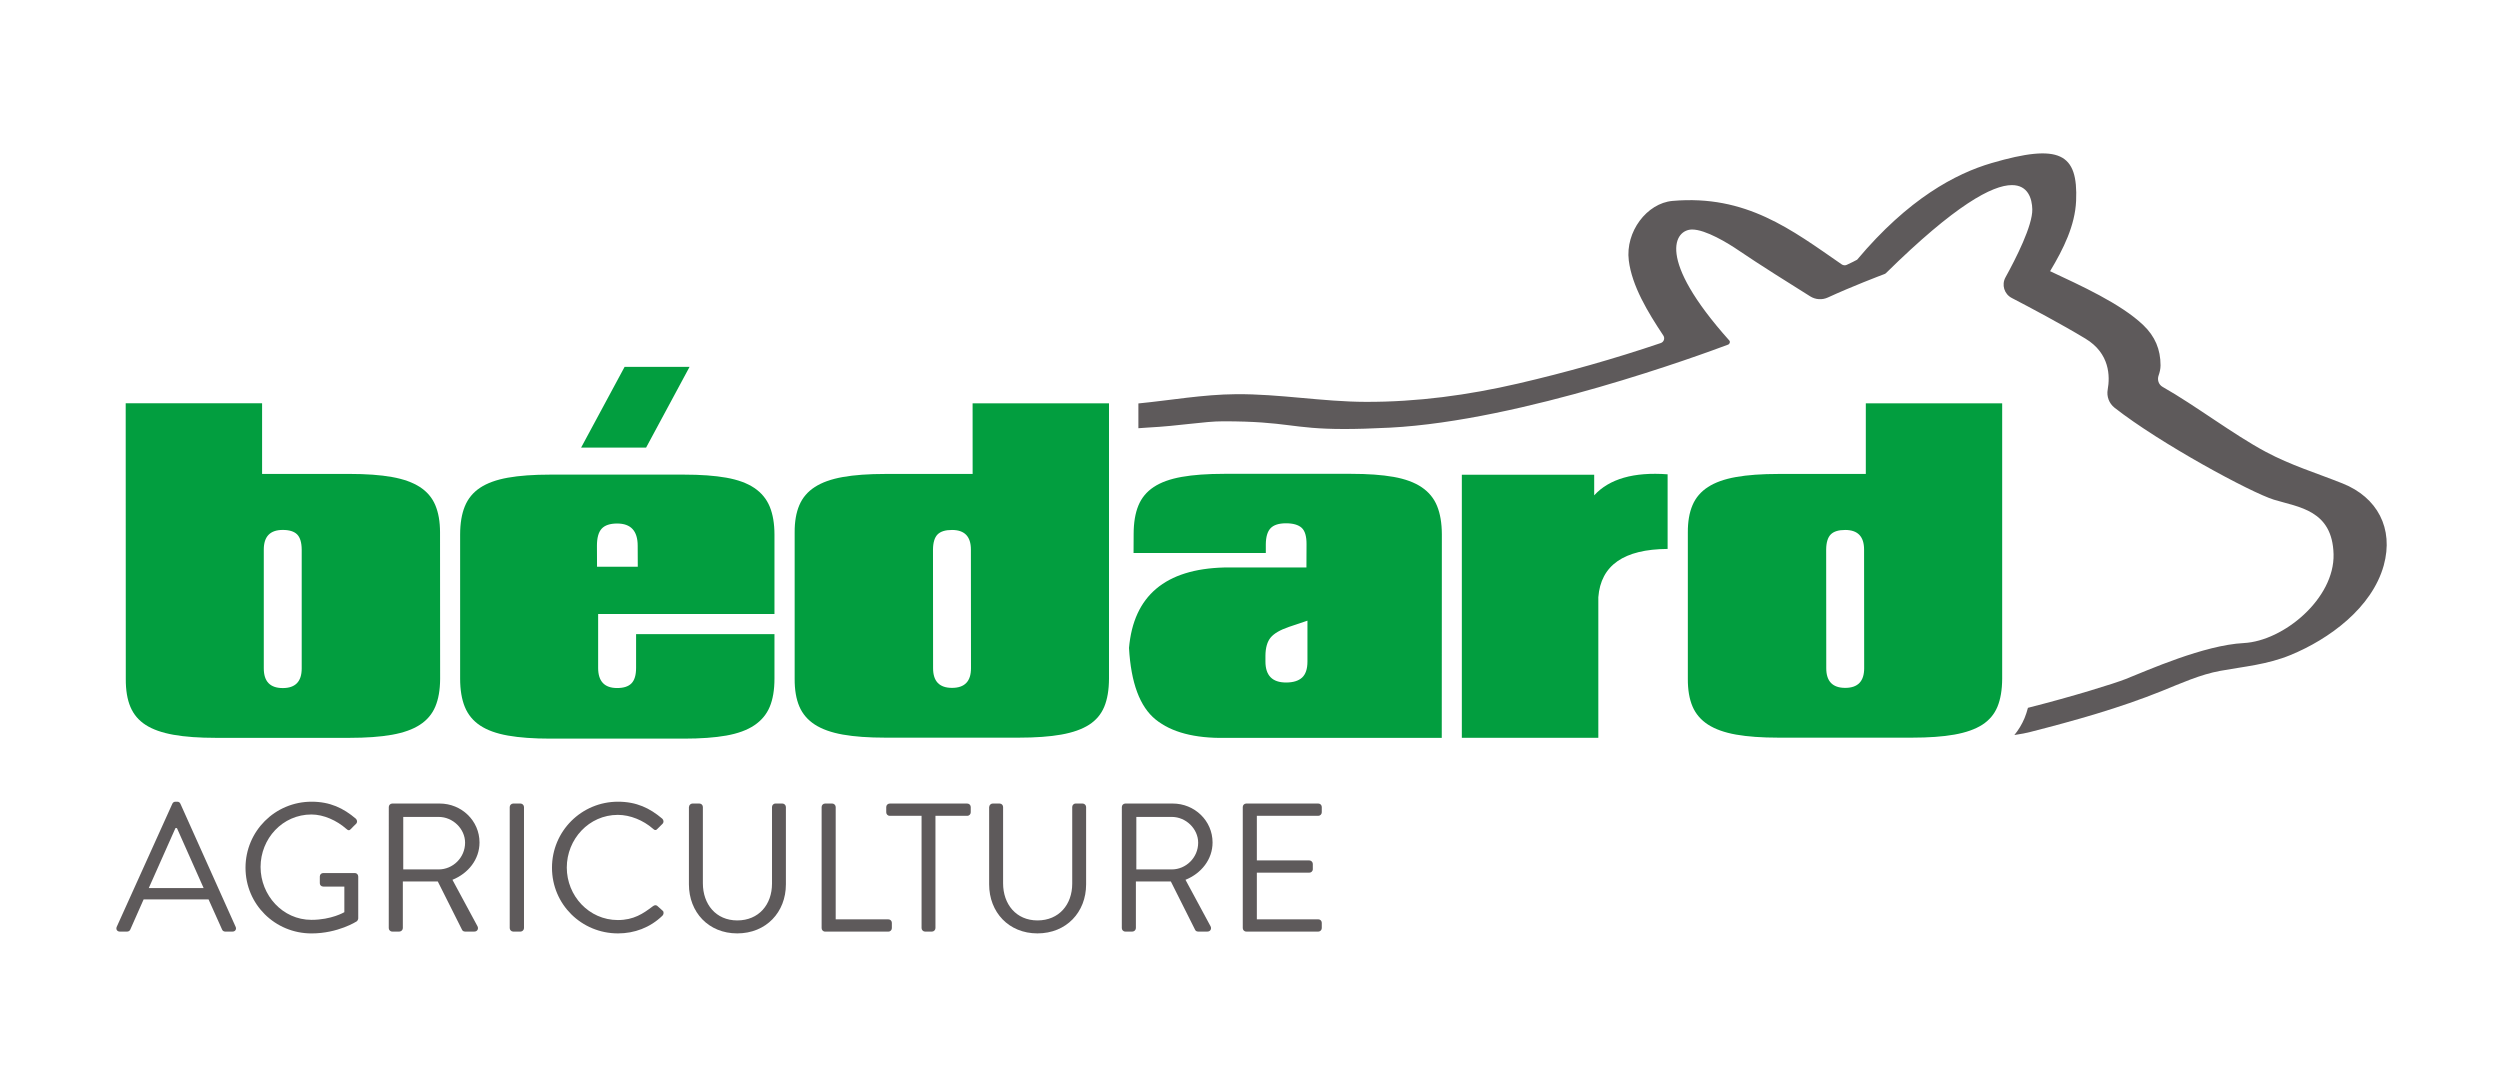 <?xml version="1.0" encoding="utf-8"?>
<!-- Generator: Adobe Illustrator 26.2.1, SVG Export Plug-In . SVG Version: 6.00 Build 0)  -->
<svg version="1.1" id="Layer_1" xmlns="http://www.w3.org/2000/svg" xmlns:xlink="http://www.w3.org/1999/xlink" x="0px" y="0px"
	 viewBox="0 0 792 342" style="enable-background:new 0 0 792 342;" xml:space="preserve">
<style type="text/css">
	.st0{fill:#5E5A5B;}
	.st1{fill:#029E3F;}
</style>
<path class="st0" d="M742.12,153.15c-8.35-3.33-16.28-5.71-24.33-10.01c-10.25-5.48-22.26-14.67-32.68-20.58
	c-1.27-0.72-1.76-2.26-1.26-3.63c0.33-0.92,0.61-2.03,0.61-3.19c0-5.04-1.75-9.19-5.45-12.73c-7.16-6.85-20.02-12.62-29.54-17.1
	c4.27-7.11,7.9-14.5,8.24-22.26c0.66-15.13-5.2-18.29-26.74-12c-11.4,3.33-26.38,11.27-42.63,30.62c-0.05,0.06-2.29,1.2-3.33,1.65
	c-0.5,0.22-1.08,0.15-1.53-0.15c-15.94-11.01-30.3-22.16-53.63-20.12c-8.11,0.71-14.99,9.77-13.85,18.88
	c1.01,8.08,6,16.33,10.94,23.76c0.58,0.87,0.18,2.06-0.81,2.39c-14.83,5.03-29.96,9.29-45.17,12.82
	c-15.91,3.69-31.95,5.86-48.3,5.81c-13.75-0.04-27.3-2.54-41.11-2.43c-10.44,0.08-20.72,1.93-30.91,2.93v7.85
	c0.97-0.06,1.88-0.15,2.87-0.2c10.26-0.53,17.95-1.99,23.96-1.99c20.67,0,21.47,2.44,38.43,2.44c3.84,0,8.52-0.13,14.44-0.43
	c41.79-2.17,98.92-23.22,107.11-26.3c0.52-0.2,0.77-0.88,0.4-1.3c-23.37-26.12-17.28-35.17-11.78-35.17
	c4.26,0,11.37,4.32,14.78,6.66c5.95,4.07,17.39,11.25,22.63,14.52c1.69,1.06,3.79,1.19,5.6,0.35c7.61-3.5,16.35-6.83,17.94-7.43
	c0.17-0.06,0.33-0.17,0.46-0.29c21.99-21.65,33.73-27.88,39.89-27.88c5.12,0,6.38,4.31,6.46,7.65c0.13,5.13-5.23,15.66-8.49,21.57
	c-1.3,2.36-0.41,5.3,1.99,6.54c5.66,2.94,15.64,8.23,23.34,12.88c7.75,4.68,7.8,11.95,7.05,16.12c-0.4,2.18,0.43,4.4,2.17,5.77
	c14.44,11.33,43.24,26.9,50.48,29.13c7.79,2.4,18.54,3.25,18.9,17.27c0.36,14.02-15.81,27.5-28.45,28.15
	c-12.64,0.66-30.36,8.6-37.49,11.43c-3.52,1.39-16.53,5.45-30.88,9.09c-0.3,1.14-0.65,2.23-1.07,3.25
	c-0.83,1.98-1.92,3.77-3.23,5.37c2.13-0.3,4-0.7,5.12-0.99c14.1-3.61,28.12-7.53,41.63-12.97c5.95-2.4,12.16-5.23,18.53-6.38
	c7.63-1.38,14.83-1.98,22.17-4.99c12.28-5.04,25.83-14.95,29.57-28.41C758.41,167.37,753.11,157.53,742.12,153.15z"/>
<path class="st1" d="M83.03,150.14h27.66c5.31,0,9.79,0.32,13.45,0.97c3.65,0.65,6.61,1.71,8.87,3.17c2.26,1.46,3.89,3.38,4.89,5.75
	s1.5,5.24,1.5,8.62l0.03,46.46c-0.02,3.46-0.53,6.38-1.53,8.75s-2.62,4.29-4.88,5.75c-2.25,1.47-5.21,2.52-8.87,3.17
	s-8.15,0.97-13.46,0.97H68.4c-5.31,0-9.79-0.32-13.43-0.97s-6.58-1.68-8.8-3.11c-2.22-1.42-3.83-3.32-4.84-5.69
	c-1.01-2.37-1.5-5.33-1.48-8.88l-0.03-87.34h43.21V150.14z M89.59,217.98c3.99,0,5.99-2.07,5.99-6.21V174.1
	c-0.02-2.25-0.51-3.85-1.45-4.8c-0.95-0.94-2.46-1.42-4.54-1.42c-4.01,0-6.02,2.07-6.02,6.21v37.66
	C83.57,215.91,85.58,217.98,89.59,217.98z"/>
<path class="st1" d="M245.35,214.98c0,3.57-0.5,6.55-1.5,8.94s-2.63,4.34-4.89,5.86s-5.22,2.6-8.87,3.25s-8.13,0.97-13.45,0.97
	h-42.28c-5.31,0-9.79-0.32-13.45-0.97s-6.59-1.71-8.81-3.19s-3.83-3.43-4.83-5.86c-1-2.43-1.5-5.43-1.5-9v-45.6
	c0-3.57,0.5-6.57,1.5-9s2.61-4.39,4.83-5.86s5.16-2.54,8.81-3.19c3.65-0.65,8.13-0.97,13.45-0.97h42.28c5.31,0,9.79,0.32,13.45,0.97
	c3.65,0.65,6.61,1.73,8.87,3.25s3.89,3.5,4.89,5.93s1.5,5.39,1.5,8.87v25.14h-55.86v17.08c0,4.25,2.01,6.37,6.02,6.37
	c2.08,0,3.6-0.5,4.56-1.5c0.96-1,1.44-2.62,1.44-4.88v-10.7h43.84V214.98z M218.45,116.23l-13.76,25.56H184.1l13.77-25.56
	C197.87,116.23,218.45,116.23,218.45,116.23z M189.11,172.89l0.03,6.66h12.91l-0.03-6.66c0-4.7-2.17-7.04-6.5-7.04
	c-2.27,0-3.91,0.55-4.91,1.64S189.11,170.38,189.11,172.89z"/>
<path class="st1" d="M308.12,127.77h43.21v87.28c-0.02,3.55-0.53,6.51-1.51,8.87c-0.99,2.37-2.59,4.27-4.81,5.69
	s-5.16,2.46-8.81,3.11s-8.14,0.97-13.45,0.97h-42.28c-5.31,0-9.79-0.32-13.45-0.97s-6.61-1.71-8.88-3.17
	c-2.26-1.47-3.9-3.38-4.91-5.75c-1.01-2.37-1.5-5.28-1.48-8.75v-46.39c-0.02-3.38,0.47-6.25,1.48-8.62s2.64-4.29,4.91-5.75
	c2.26-1.47,5.22-2.52,8.88-3.17c3.65-0.65,8.13-0.97,13.45-0.97h27.66L308.12,127.77L308.12,127.77z M307.61,211.7l-0.03-37.6
	c0-4.14-2-6.21-5.99-6.21c-2.1,0-3.63,0.47-4.57,1.42s-1.43,2.55-1.45,4.8l0.03,37.6c0,4.14,2.01,6.21,6.02,6.21
	C305.62,217.91,307.61,215.84,307.61,211.7z"/>
<path class="st1" d="M413.88,179.77l0.03-7.33c0.02-2.53-0.49-4.27-1.54-5.23c-1.05-0.95-2.7-1.43-4.96-1.43
	c-2.27,0-3.9,0.52-4.89,1.56c-0.99,1.04-1.49,2.74-1.51,5.1v2.74h-41.9l0.03-5.99c0-3.59,0.5-6.6,1.5-9.03s2.62-4.39,4.88-5.88
	c2.25-1.49,5.2-2.55,8.86-3.2c3.65-0.65,8.13-0.97,13.45-0.97h40.21c5.31,0,9.79,0.32,13.45,0.97s6.62,1.74,8.89,3.27
	c2.27,1.53,3.9,3.52,4.89,5.96c0.99,2.44,1.49,5.41,1.51,8.89l-0.03,64.56H388.2c-9.73,0.17-17.09-1.77-22.1-5.82
	c-5-4.05-7.81-11.6-8.43-22.67c1.44-16.51,11.49-25,30.14-25.49h26.07V179.77z M414.2,209.57v-12.94l-5.86,1.97
	c-2.8,0.96-4.74,2.09-5.81,3.39c-1.07,1.31-1.62,3.22-1.64,5.75v1.82c0,4.44,2.18,6.66,6.53,6.66c2.25,0,3.94-0.52,5.08-1.56
	C413.63,213.62,414.2,211.92,414.2,209.57z"/>
<path class="st1" d="M463.11,233.75v-83.36h41.93v6.53c4.8-5.23,12.55-7.45,23.26-6.66v23.64c-13.85,0.09-21.17,5.18-21.95,15.29
	v44.55h-43.24V233.75z"/>
<path class="st1" d="M591.08,127.77h43.21v87.28c-0.02,3.55-0.53,6.51-1.51,8.87c-0.99,2.37-2.59,4.27-4.81,5.69
	s-5.16,2.46-8.81,3.11s-8.14,0.97-13.45,0.97h-42.28c-5.31,0-9.79-0.32-13.45-0.97c-3.66-0.65-6.61-1.71-8.88-3.17
	c-2.26-1.47-3.9-3.38-4.91-5.75c-1.01-2.37-1.5-5.28-1.48-8.75v-46.39c-0.02-3.38,0.47-6.25,1.48-8.62s2.64-4.29,4.91-5.75
	c2.26-1.47,5.22-2.52,8.88-3.17c3.65-0.65,8.13-0.97,13.45-0.97h27.66v-22.38H591.08z M590.57,211.7l-0.03-37.6
	c0-4.14-2-6.21-5.99-6.21c-2.1,0-3.63,0.47-4.57,1.42s-1.43,2.55-1.45,4.8l0.03,37.6c0,4.14,2.01,6.21,6.02,6.21
	C588.57,217.91,590.57,215.84,590.57,211.7z"/>
<g>
	<g>
		<path class="st0" d="M36.98,293.62l17.62-39c0.17-0.35,0.46-0.64,0.99-0.64h0.58c0.52,0,0.81,0.29,0.98,0.64l17.5,39
			c0.35,0.75-0.12,1.51-0.99,1.51h-2.32c-0.52,0-0.87-0.35-0.98-0.64l-4.29-9.56H45.5l-4.23,9.56c-0.12,0.29-0.47,0.64-0.99,0.64
			h-2.32C37.1,295.13,36.64,294.38,36.98,293.62z M64.51,281.34c-2.84-6.32-5.62-12.69-8.46-19.01h-0.46l-8.46,19.01H64.51z"/>
		<path class="st0" d="M98.71,253.98c5.85,0,10.08,2.03,14.03,5.39c0.47,0.47,0.52,1.16,0.06,1.62c-0.52,0.52-1.16,1.1-1.62,1.62
			c-0.52,0.58-0.87,0.52-1.51-0.06c-2.96-2.61-7.13-4.52-11.01-4.52c-9.16,0-16.11,7.65-16.11,16.63c0,8.92,6.96,16.75,16.11,16.75
			c6.37,0,10.43-2.43,10.43-2.43v-8.11h-6.67c-0.64,0-1.1-0.46-1.1-1.04v-2.15c0-0.64,0.47-1.1,1.1-1.1h10.03
			c0.58,0,1.04,0.52,1.04,1.1v13.27c0,0.29-0.23,0.75-0.47,0.93c0,0-5.91,3.83-14.32,3.83c-11.59,0-20.92-9.22-20.92-20.81
			C77.79,263.31,87.12,253.98,98.71,253.98z"/>
		<path class="st0" d="M123.17,255.66c0-0.58,0.47-1.1,1.1-1.1h15.01c6.95,0,12.63,5.45,12.63,12.34c0,5.33-3.54,9.79-8.58,11.82
			l7.94,14.72c0.4,0.75,0,1.68-0.99,1.68h-2.95c-0.52,0-0.81-0.29-0.93-0.52l-7.71-15.36h-11.07v14.78c0,0.58-0.52,1.1-1.1,1.1
			h-2.26c-0.64,0-1.1-0.52-1.1-1.1L123.17,255.66L123.17,255.66z M138.99,275.43c4.46,0,8.35-3.71,8.35-8.46
			c0-4.41-3.88-8.17-8.35-8.17h-11.24v16.63H138.99z"/>
		<path class="st0" d="M161.48,255.66c0-0.58,0.52-1.1,1.1-1.1h2.32c0.58,0,1.1,0.52,1.1,1.1v38.37c0,0.58-0.52,1.1-1.1,1.1h-2.32
			c-0.58,0-1.1-0.52-1.1-1.1V255.66z"/>
		<path class="st0" d="M195.79,253.98c5.85,0,10.08,2.03,14.03,5.39c0.47,0.47,0.52,1.16,0.06,1.62l-1.57,1.56
			c-0.46,0.58-0.93,0.52-1.51-0.06c-3.01-2.61-7.13-4.34-11.07-4.34c-9.16,0-16.17,7.71-16.17,16.69c0,8.93,7.01,16.63,16.17,16.63
			c5.04,0,8-2.03,11.07-4.35c0.58-0.46,1.04-0.41,1.39-0.17l1.74,1.56c0.46,0.35,0.35,1.16-0.06,1.57
			c-3.94,3.82-8.93,5.62-14.08,5.62c-11.59,0-20.92-9.22-20.92-20.81C174.87,263.31,184.2,253.98,195.79,253.98z"/>
		<path class="st0" d="M218.27,255.66c0-0.58,0.52-1.1,1.1-1.1h2.2c0.64,0,1.1,0.52,1.1,1.1v24.17c0,6.6,4.11,11.76,10.89,11.76
			c6.84,0,11.01-5.04,11.01-11.65v-24.28c0-0.58,0.46-1.1,1.1-1.1h2.2c0.58,0,1.1,0.52,1.1,1.1v24.51c0,8.81-6.26,15.53-15.42,15.53
			c-9.1,0-15.3-6.72-15.3-15.53v-24.51L218.27,255.66L218.27,255.66z"/>
		<path class="st0" d="M260.29,255.66c0-0.58,0.47-1.1,1.1-1.1h2.26c0.58,0,1.1,0.52,1.1,1.1v35.59h16.69c0.64,0,1.1,0.52,1.1,1.1
			v1.68c0,0.58-0.46,1.1-1.1,1.1h-20.05c-0.64,0-1.1-0.52-1.1-1.1L260.29,255.66L260.29,255.66z"/>
		<path class="st0" d="M291.94,258.45h-10.08c-0.64,0-1.1-0.52-1.1-1.1v-1.68c0-0.58,0.47-1.1,1.1-1.1h24.57
			c0.64,0,1.1,0.52,1.1,1.1v1.68c0,0.58-0.47,1.1-1.1,1.1h-10.08v35.58c0,0.58-0.52,1.1-1.1,1.1h-2.2c-0.58,0-1.1-0.52-1.1-1.1
			v-35.58H291.94z"/>
		<path class="st0" d="M313.38,255.66c0-0.58,0.52-1.1,1.1-1.1h2.2c0.64,0,1.1,0.52,1.1,1.1v24.17c0,6.6,4.11,11.76,10.89,11.76
			c6.84,0,11.01-5.04,11.01-11.65v-24.28c0-0.58,0.46-1.1,1.1-1.1h2.2c0.58,0,1.1,0.52,1.1,1.1v24.51c0,8.81-6.26,15.53-15.42,15.53
			c-9.1,0-15.3-6.72-15.3-15.53v-24.51L313.38,255.66L313.38,255.66z"/>
		<path class="st0" d="M355.4,255.66c0-0.58,0.47-1.1,1.1-1.1h15.01c6.95,0,12.63,5.45,12.63,12.34c0,5.33-3.54,9.79-8.58,11.82
			l7.94,14.72c0.4,0.75,0,1.68-0.99,1.68h-2.95c-0.52,0-0.81-0.29-0.93-0.52l-7.71-15.36h-11.07v14.78c0,0.58-0.52,1.1-1.1,1.1
			h-2.26c-0.64,0-1.1-0.52-1.1-1.1L355.4,255.66L355.4,255.66z M371.23,275.43c4.46,0,8.35-3.71,8.35-8.46
			c0-4.41-3.88-8.17-8.35-8.17h-11.24v16.63H371.23z"/>
		<path class="st0" d="M393.71,255.66c0-0.58,0.47-1.1,1.1-1.1h22.83c0.64,0,1.1,0.52,1.1,1.1v1.68c0,0.58-0.47,1.1-1.1,1.1h-19.47
			v14.14h16.63c0.58,0,1.1,0.52,1.1,1.1v1.68c0,0.64-0.52,1.1-1.1,1.1h-16.63v14.78h19.47c0.64,0,1.1,0.52,1.1,1.1v1.68
			c0,0.58-0.47,1.1-1.1,1.1h-22.83c-0.64,0-1.1-0.52-1.1-1.1V255.66z"/>
	</g>
</g>
</svg>
